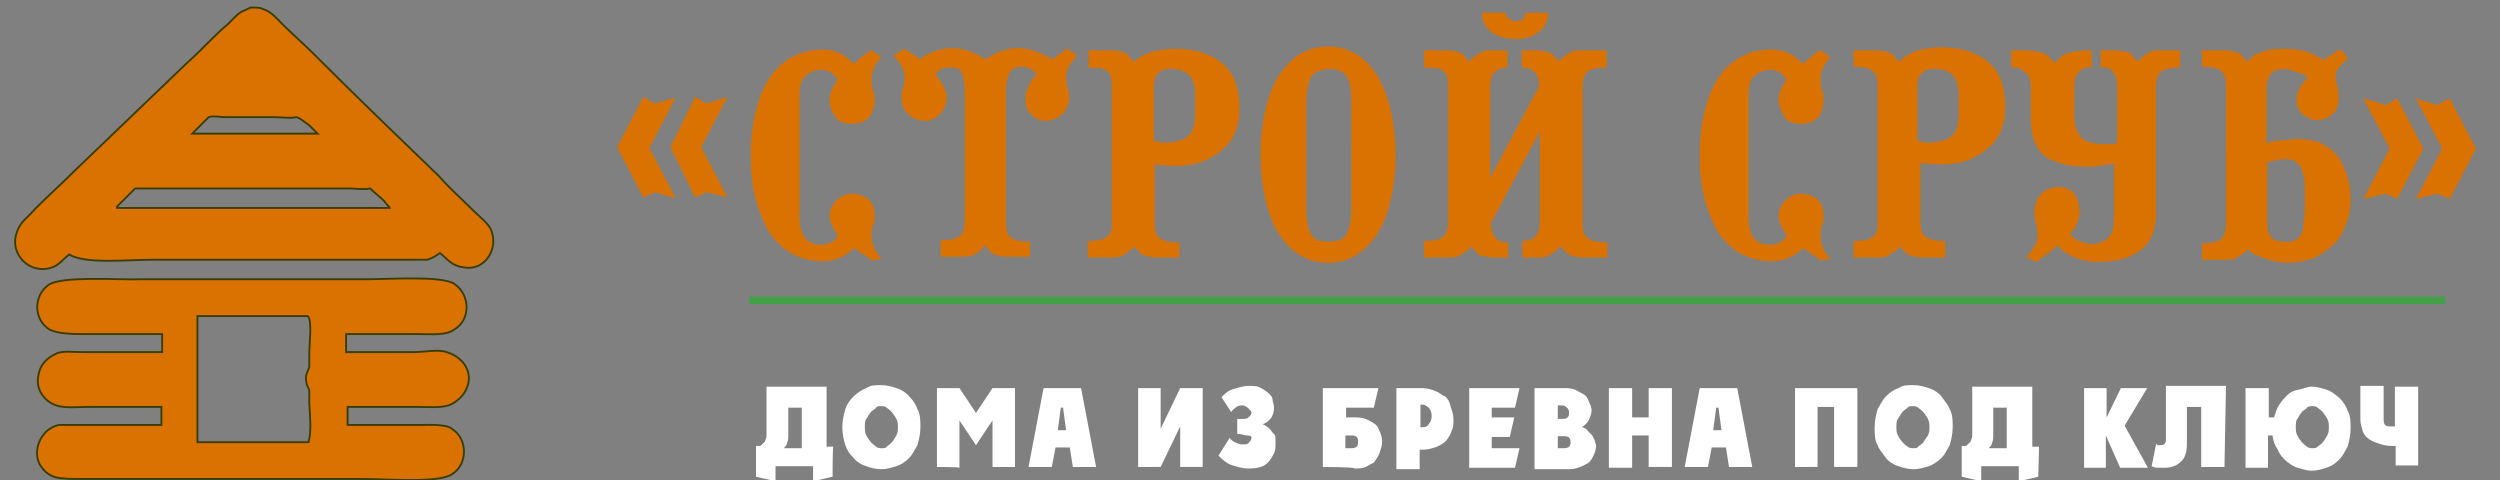 <?xml version="1.0" encoding="utf-8"?>
<!-- Generator: Adobe Illustrator 22.1.0, SVG Export Plug-In . SVG Version: 6.00 Build 0)  -->
<svg version="1.1" id="Слой_1" xmlns="http://www.w3.org/2000/svg" xmlns:xlink="http://www.w3.org/1999/xlink" x="0px" y="0px"
	 viewBox="0 0 333 64" style="enable-background:new 0 0 333 64;" xml:space="preserve">
<rect x="0" y="0" width="333" height="64" fill="#808080" stroke="none"/>
<style type="text/css">
	.st0{fill:#FFFFFF;}
	.st1{fill:#D97200;}
	.st2{fill:none;stroke:#43A047;stroke-miterlimit:10;}
	.st3{fill:none;stroke:#393D00;stroke-width:0.25;stroke-miterlimit:10;}
</style>
<g>
	<path class="st0" d="M110.9,63.5l-2.6,0.6v-2h-5v2l-2.6-0.6v-4.1h0.4c0.2,0,0.2,0,0.4-0.2c0.2-0.2,0.2-0.2,0.4-0.4
		c0-0.2,0.2-0.4,0.2-0.7c0-0.2,0-0.6,0-0.7v-5.9h8v8h0.9C110.9,59.5,110.9,63.5,110.9,63.5z M106.8,54.3H105v3.5
		c0,0.6,0,0.9-0.2,1.3c0,0.2-0.2,0.4-0.4,0.6h2.4V54.3z"/>
	<path class="st0" d="M117.4,51.3c0.7,0,1.5,0.2,2,0.4c0.7,0.2,1.3,0.6,1.7,1.1c0.6,0.6,0.9,1.1,1.1,1.7c0.4,0.7,0.4,1.5,0.4,2.4
		s-0.2,1.7-0.4,2.4c-0.4,0.7-0.7,1.3-1.1,1.7c-0.6,0.6-1.1,0.9-1.7,1.1c-0.7,0.2-1.3,0.4-2,0.4c-0.7,0-1.5-0.2-2-0.4
		c-0.7-0.2-1.3-0.6-1.7-1.1c-0.6-0.6-0.9-1.1-1.1-1.7c-0.2-0.6-0.4-1.5-0.4-2.4s0.2-1.7,0.4-2.4c0.2-0.7,0.7-1.3,1.1-1.7
		c0.4-0.4,1.1-0.9,1.7-1.1C115.9,51.3,116.6,51.3,117.4,51.3z M115.2,56.9c0,0.4,0,0.7,0.2,1.1c0.2,0.4,0.4,0.6,0.6,0.9
		c0.2,0.2,0.4,0.4,0.7,0.6c0.2,0.2,0.6,0.2,0.7,0.2c0.4,0,0.6,0,0.7-0.2c0.2-0.2,0.6-0.4,0.7-0.6c0.2-0.2,0.4-0.6,0.6-0.9
		c0.2-0.4,0.2-0.7,0.2-1.1c0-0.4,0-0.7-0.2-1.1c-0.2-0.4-0.4-0.6-0.6-0.9c-0.2-0.2-0.4-0.4-0.7-0.6c-0.2-0.2-0.6-0.2-0.7-0.2
		c-0.4,0-0.6,0-0.7,0.2s-0.6,0.4-0.7,0.6c-0.2,0.2-0.4,0.6-0.6,0.9C115.2,56,115.2,56.5,115.2,56.9z"/>
	<path class="st0" d="M124.8,62.2V51.7h3L130,55l2.2-3.3h3v10.5h-3V56l-2.2,3.3l-2.2-3.3v6.3C127.7,62.2,124.8,62.2,124.8,62.2z"/>
	<path class="st0" d="M140.1,62.2H137l2-10.5h5l2,10.5h-3.1l-0.4-2.6h-1.9L140.1,62.2z M141.3,54.3l-0.4,3h1.1l-0.4-3H141.3z"/>
	<path class="st0" d="M151.6,62.2V51.7h3v5.4l2.6-5.4h3v10.5h-3v-5.4l-2.6,5.4H151.6z"/>
	<path class="st0" d="M164.8,57.8v-2h0.6c0.4,0,0.7,0,0.9-0.2s0.4-0.4,0.4-0.6s-0.2-0.4-0.4-0.6c-0.2-0.2-0.6-0.4-0.7-0.4
		c-0.4,0-0.6,0-0.9,0.2c-0.2,0.2-0.6,0.4-0.7,0.7l-1.3-2c0.6-0.6,0.9-0.9,1.7-1.1c0.6-0.2,1.3-0.4,1.9-0.4s1.1,0,1.5,0.2
		c0.4,0.2,0.7,0.4,1.1,0.7c0.4,0.4,0.6,0.6,0.6,0.9s0.2,0.7,0.2,1.1c0,1.1-0.6,1.9-1.5,2.2c0.4,0.2,0.7,0.4,0.9,0.6s0.4,0.6,0.6,0.7
		c0.2,0.2,0.2,0.6,0.2,0.7c0,0.2,0,0.4,0,0.6c0,0.4,0,0.9-0.2,1.3c-0.2,0.4-0.4,0.7-0.7,1.1c-0.4,0.4-0.7,0.6-1.1,0.7
		c-0.6,0.2-1.1,0.2-1.7,0.2c-0.7,0-1.3-0.2-2-0.4c-0.7-0.2-1.3-0.7-1.9-1.3l1.5-2.4c0.2,0.4,0.6,0.6,0.9,0.7
		c0.4,0.2,0.7,0.2,0.9,0.2c0.2,0,0.6,0,0.7-0.2c0.2-0.2,0.4-0.4,0.4-0.7S166.2,58,166,58c-0.2,0-0.6-0.2-1.1-0.2
		C164.9,57.8,164.8,57.8,164.8,57.8z"/>
	<path class="st0" d="M176.2,62.2V51.7h7.4l-0.6,2.6h-3.7v1.3h1.1c0.6,0,0.9,0,1.5,0.2c0.4,0.2,0.9,0.4,1.1,0.6
		c0.4,0.2,0.6,0.6,0.7,0.9c0.2,0.4,0.4,0.9,0.4,1.5c0,0.7-0.2,1.1-0.4,1.7c-0.2,0.4-0.4,0.7-0.7,1.1c-0.4,0.2-0.7,0.4-1.1,0.6
		c-0.4,0.2-0.9,0.2-1.5,0.2C180.5,62.2,176.2,62.2,176.2,62.2z M179.2,58v1.7h0.6c0.4,0,0.7,0,0.9-0.2c0.2-0.2,0.2-0.4,0.2-0.7
		c0-0.2,0-0.4-0.2-0.6c-0.2-0.2-0.4-0.2-0.9-0.2C179.7,58,179.2,58,179.2,58z"/>
	<path class="st0" d="M186,62.2V51.7h3.5c0.6,0,1.3,0.2,1.7,0.4c0.6,0.2,0.9,0.6,1.3,0.7c0.4,0.4,0.6,0.7,0.7,1.3
		c0.2,0.6,0.4,1.1,0.4,1.7s0,1.1-0.2,1.5c-0.2,0.6-0.4,0.9-0.7,1.3s-0.7,0.6-1.3,0.9c-0.6,0.2-1.1,0.4-1.9,0.4h-0.4v2.6H186V62.2z
		 M189.2,54.3v2.6h0.4c0.4,0,0.6-0.2,0.7-0.4c0.2-0.2,0.4-0.6,0.4-1.1s-0.2-0.9-0.4-1.1s-0.6-0.4-0.7-0.4h-0.4V54.3z"/>
	<path class="st0" d="M195.7,62.2V51.7h6.7l-0.6,2.6h-3.1v1.3h3l-0.6,2.6h-2.4v1.5h3.7l-0.6,2.6H195.7z"/>
	<path class="st0" d="M204.4,62.2V51.7h3.9c0.6,0,0.9,0,1.5,0.2c0.4,0.2,0.7,0.4,1.1,0.6c0.4,0.2,0.6,0.6,0.7,0.9s0.4,0.7,0.4,1.3
		c0,0.4-0.2,0.9-0.4,1.3s-0.6,0.7-0.9,0.9c0.2,0,0.6,0.2,0.7,0.4c0.2,0.2,0.4,0.4,0.6,0.6c0.2,0.2,0.2,0.4,0.4,0.7
		c0,0.2,0.2,0.6,0.2,0.7c0,0.6-0.2,1.1-0.4,1.5s-0.4,0.7-0.7,0.9c-0.4,0.2-0.7,0.4-1.3,0.6c-0.6,0.2-0.9,0.2-1.7,0.2h-4.1V62.2z
		 M207.5,54.1v1.7h0.4c0.4,0,0.7,0,0.9-0.2c0.2-0.2,0.2-0.4,0.2-0.7s-0.2-0.6-0.4-0.7c-0.2-0.2-0.4-0.2-0.7-0.2h-0.4V54.1z
		 M207.5,58v1.7h0.6c0.4,0,0.7,0,0.9-0.2s0.2-0.4,0.2-0.6s0-0.4-0.2-0.6c-0.2-0.2-0.4-0.2-0.9-0.2h-0.6V58z"/>
	<path class="st0" d="M214.3,62.2V51.7h3.1v3.9h2.2v-3.9h3.1v10.5h-3.1V58h-2.2v4.3H214.3z"/>
	<path class="st0" d="M227.5,62.2h-3.1l2-10.5h5l2,10.5h-3.1l-0.4-2.6H228L227.5,62.2z M228.6,54.3l-0.4,3h1.1l-0.4-3H228.6z"/>
	<path class="st0" d="M239.1,62.2V51.7h8.3v10.5h-3.1v-8h-2.2v8H239.1z"/>
	<path class="st0" d="M254.9,51.3c0.7,0,1.5,0.2,2,0.4c0.7,0.2,1.3,0.6,1.7,1.1c0.4,0.6,0.9,1.1,1.1,1.7c0.4,0.7,0.4,1.5,0.4,2.4
		s-0.2,1.7-0.4,2.4c-0.4,0.7-0.7,1.3-1.1,1.7s-1.1,0.9-1.7,1.1c-0.7,0.2-1.3,0.4-2,0.4c-0.7,0-1.5-0.2-2-0.4
		c-0.7-0.2-1.3-0.6-1.7-1.1c-0.4-0.6-0.9-1.1-1.1-1.7c-0.4-0.7-0.4-1.5-0.4-2.4s0.2-1.7,0.4-2.4c0.4-0.7,0.7-1.3,1.1-1.7
		c0.6-0.6,1.1-0.9,1.7-1.1C253.4,51.3,254.1,51.3,254.9,51.3z M252.6,56.9c0,0.4,0,0.7,0.2,1.1c0.2,0.4,0.4,0.6,0.6,0.9
		c0.2,0.2,0.4,0.4,0.7,0.6c0.2,0.2,0.6,0.2,0.7,0.2c0.4,0,0.6,0,0.7-0.2c0.2-0.2,0.6-0.4,0.7-0.6s0.4-0.6,0.6-0.9
		c0.2-0.4,0.2-0.7,0.2-1.1c0-0.4,0-0.7-0.2-1.1c-0.2-0.4-0.4-0.6-0.6-0.9c-0.2-0.2-0.4-0.4-0.7-0.6c-0.2-0.2-0.6-0.2-0.7-0.2
		c-0.4,0-0.6,0-0.7,0.2c-0.2,0.2-0.6,0.4-0.7,0.6c-0.2,0.2-0.4,0.6-0.6,0.9C252.6,56,252.6,56.5,252.6,56.9z"/>
	<path class="st0" d="M271.5,63.5l-2.6,0.6v-2h-5v2l-2.6-0.6v-4.1h0.4c0.2,0,0.2,0,0.4-0.2c0.2-0.2,0.2-0.2,0.4-0.4
		c0-0.2,0.2-0.4,0.2-0.7c0-0.2,0-0.6,0-0.7v-5.9h8v8h0.9L271.5,63.5L271.5,63.5z M267.4,54.3h-1.9v3.5c0,0.6,0,0.9-0.2,1.3
		c0,0.2-0.2,0.4-0.4,0.6h2.4V54.3z"/>
	<path class="st0" d="M277.6,62.2V51.7h3v3.9l0,0l1.9-3.9h3.5l-3,5l3.1,5.6h-3.7l-1.9-4.3l0,0v4.3H277.6z"/>
	<path class="st0" d="M296.3,62.2h-3.1v-8h-1.9v4.8c0,1.1-0.2,1.9-0.7,2.4c-0.6,0.6-1.3,0.9-2.2,0.9c-0.4,0-0.7,0-1.1,0
		c-0.4,0-0.6-0.2-0.7-0.2l0.6-3l0.2,0.2c0.2,0,0.2,0,0.4,0c0.4,0,0.7-0.2,0.7-0.7v-7.2h8L296.3,62.2L296.3,62.2z"/>
	<path class="st0" d="M299.1,62.2V51.7h3.1v3.9h0.7c0.2-0.6,0.4-1.3,0.7-1.7c0.4-0.6,0.7-0.9,1.1-1.3c0.4-0.4,0.9-0.6,1.5-0.7
		s1.1-0.4,1.7-0.4c0.7,0,1.3,0.2,2,0.4c0.6,0.2,1.1,0.6,1.7,1.1c0.6,0.6,0.9,1.1,1.1,1.7c0.4,0.7,0.4,1.5,0.4,2.4s-0.2,1.7-0.4,2.4
		c-0.4,0.7-0.7,1.3-1.1,1.7c-0.6,0.6-1.1,0.9-1.7,1.1c-0.6,0.2-1.3,0.4-2,0.4c-0.6,0-1.1-0.2-1.9-0.4c-0.6-0.2-1.1-0.6-1.5-0.9
		c-0.4-0.4-0.9-0.9-1.1-1.5c-0.4-0.6-0.6-1.1-0.7-1.9h-0.6v4.3H299.1z M305.8,56.9c0,0.4,0,0.7,0.2,1.1c0.2,0.4,0.4,0.6,0.6,0.9
		c0.2,0.2,0.4,0.4,0.7,0.6c0.2,0.2,0.6,0.2,0.7,0.2s0.6,0,0.7-0.2c0.2-0.2,0.6-0.4,0.7-0.6c0.2-0.2,0.4-0.6,0.6-0.9
		c0.2-0.4,0.2-0.7,0.2-1.1c0-0.4,0-0.7-0.2-1.1s-0.4-0.6-0.6-0.9c-0.2-0.2-0.4-0.4-0.7-0.6c-0.2-0.2-0.6-0.2-0.7-0.2s-0.6,0-0.7,0.2
		s-0.6,0.4-0.7,0.6c-0.2,0.2-0.4,0.6-0.6,0.9C305.8,56,305.8,56.5,305.8,56.9z"/>
	<path class="st0" d="M319.1,51.5h3v10.5h-3v-2.6h-0.6c-0.7,0-1.3-0.2-1.9-0.4c-0.6-0.2-0.9-0.4-1.3-0.7c-0.4-0.4-0.6-0.7-0.7-1.3
		c-0.2-0.6-0.2-0.9-0.2-1.5v-4.1h3.1v4.1c0,0.6,0,0.9,0.2,1.1s0.4,0.2,0.9,0.2h0.4V51.5z"/>
</g>
<g>
	<path class="st1" d="M87.2,25.6l-1.5,0.7l-3.5-6.7l3.5-6.7l1.5,0.9L90,13l-3.5,6.7l3.5,6.7L87.2,25.6z M94.1,25.6l-1.5,0.7
		l-3.3-6.7l3.3-6.7l1.5,0.9l2.8-0.9l-3.5,6.7l3.5,6.7L94.1,25.6z"/>
	<path class="st1" d="M116.1,34.7c-0.4-0.4-0.9-0.7-1.3-0.9c-0.4-0.4-0.7-0.6-1.1-0.7c-1.1,1.1-2.6,1.7-4.1,1.7
		c-1.7,0-3-0.4-4.3-1.1c-1.1-0.7-2.2-1.7-3-3c-0.7-1.3-1.3-2.8-1.7-4.4c-0.4-1.7-0.6-3.5-0.6-5.6s0.2-3.9,0.6-5.6s0.9-3.1,1.7-4.4
		s1.7-2.2,3-3c1.3-0.7,2.8-1.1,4.3-1.1c1.5,0,3,0.6,4.1,1.9c0.4-0.2,0.7-0.6,1.1-0.9c0.4-0.4,0.7-0.6,1.3-0.9l1.3,0.9
		c-0.4,0.4-0.7,0.9-0.9,1.3c-0.2,0.4-0.4,0.9-0.4,1.5c0,0.7,0,1.3,0.2,1.7c0.2,0.4,0.2,0.7,0.2,1.1c0,0.9-0.2,1.7-0.7,2.4
		c-0.6,0.6-1.3,0.9-2.4,0.9c-1.1,0-1.9-0.4-2.2-1.1c-0.6-0.7-0.7-1.5-0.7-2.2c0-0.7,0.4-1.7,1.1-2.6c-0.6-0.9-1.3-1.3-2.2-1.3
		c-0.9,0-1.7,0.4-2.2,0.9c-0.6,0.6-0.7,1.5-0.7,2.8v15.9c0,1.1,0.2,2,0.7,2.8c0.6,0.6,1.1,0.9,2.2,0.9c0.9,0,1.9-0.4,2.2-1.3
		c-0.7-0.9-1.1-1.9-1.1-2.6s0.4-1.5,0.9-2s1.3-0.9,2-0.9c1.1,0,2,0.4,2.4,0.9c0.6,0.6,0.7,1.3,0.7,2.2c0,0.4,0,0.7-0.2,1.1
		c-0.2,0.4-0.2,0.9-0.2,1.7c0,0.6,0.2,0.9,0.4,1.5c0.2,0.4,0.6,0.9,0.9,1.3L116.1,34.7z"/>
	<path class="st1" d="M124.6,9.9c0.9,1.1,1.5,2.2,1.5,3.1s-0.4,1.7-0.9,2.2c-0.6,0.6-1.3,0.9-2,0.9c-0.9,0-1.7-0.4-2.2-0.9
		c-0.7-0.6-0.9-1.3-0.9-2.2c0-0.2,0-0.4,0-0.6c0-0.2,0.2-0.6,0.2-0.7c0-0.4,0.2-0.6,0.2-0.9c0-0.2,0-0.6,0-0.6
		c0-0.9-0.6-1.9-1.5-2.8l1.5-0.9c0.4,0.2,0.7,0.6,1.1,0.7c0.4,0.2,0.7,0.6,0.9,0.7c1.5-1.1,3-1.5,4.4-1.5s3,0.6,4.4,1.5
		c1.5-1.1,3-1.5,4.3-1.5c1.5,0,3,0.6,4.6,1.5c0.4-0.2,0.6-0.6,0.9-0.7c0.4-0.2,0.7-0.6,1.1-0.7l1.3,0.9c-0.9,0.9-1.5,1.9-1.5,2.8
		c0,0.4,0,0.9,0.2,1.5s0.2,1.1,0.2,1.3c0,0.9-0.4,1.7-0.9,2.2c-0.7,0.6-1.5,0.9-2.2,0.9c-0.9,0-1.5-0.4-2-0.9
		c-0.6-0.6-0.7-1.3-0.7-2.2c0-0.6,0.2-0.9,0.4-1.5c0.2-0.6,0.7-1.1,1.1-1.7c-0.6-0.6-1.3-0.9-2-0.9c-0.9,0-1.5,0.4-1.7,0.9
		c-0.2,0.6-0.4,1.3-0.4,2.2v17.6c0,1.1,0.2,1.7,0.6,2c0.4,0.4,1.3,0.6,2.6,0.6v2h-1.3c-0.7,0-1.3,0-1.9,0s-0.9-0.2-1.3-0.2
		c-0.4-0.2-0.6-0.2-0.9-0.6c-0.2-0.2-0.4-0.6-0.7-0.7c-0.4,0.6-0.9,1.1-1.5,1.3c-0.4,0.2-1.3,0.2-2.8,0.2h-1.5v-2.2
		c1.3,0,2.2-0.2,2.6-0.6c0.4-0.4,0.6-1.1,0.6-2V12.1c0-1.1-0.2-1.9-0.4-2.4c-0.2-0.6-0.7-0.7-1.7-0.7C125.7,9,125.2,9.1,124.6,9.9z"
		/>
	<path class="st1" d="M148.1,29.7V11.5c0-1.1-0.2-1.7-0.6-2C147.2,9.1,146.2,9,145,9V6.7h1.3c0.7,0,1.3,0,1.9,0s0.9,0.2,1.3,0.2
		c0.4,0.2,0.6,0.2,0.9,0.6c0.2,0.2,0.4,0.6,0.7,0.7c1.1-1.1,3-1.7,5.6-1.7c1.3,0,2.6,0.2,3.7,0.6c1.1,0.4,2,0.9,2.8,1.7
		c1.3,1.3,1.9,3.1,1.9,5.7s-0.9,4.4-2.6,5.7c-1.7,1.3-3.5,1.9-5.7,1.9c-0.7,0-1.7,0-3-0.2v7.8c0,1.1,0.2,1.7,0.7,2
		c0.4,0.4,1.3,0.6,2.6,0.6v2h-1.3c-0.7,0-1.5,0-1.9,0c-0.6,0-0.9-0.2-1.3-0.2c-0.4-0.2-0.6-0.2-0.9-0.6c-0.2-0.2-0.6-0.6-0.7-0.7
		c-0.2,0.4-0.4,0.6-0.7,0.7c-0.2,0.2-0.6,0.4-0.9,0.6c-0.4,0.2-0.7,0.2-1.3,0.2c-0.6,0-1.1,0-1.9,0h-1.3v-2.2c1.3,0,2.2-0.2,2.6-0.6
		C147.9,31.3,148.1,30.6,148.1,29.7z M153.7,11.4v7.4c0.4,0,0.6,0,0.9,0.2c0.2,0,0.6,0,0.7,0c1.3,0,2.4-0.4,3-0.9
		c0.6-0.6,0.9-1.5,0.9-2.8v-2.6c0-1.1-0.2-2-0.7-2.6c-0.6-0.6-1.3-0.9-2.2-0.9C154.6,9,153.7,9.9,153.7,11.4z"/>
	<path class="st1" d="M167.9,20.6c0-2,0.2-3.9,0.6-5.7s0.9-3.3,1.7-4.6s1.7-2.2,2.8-3c1.1-0.7,2.4-1.1,3.9-1.1
		c1.5,0,2.8,0.4,3.9,1.1c1.1,0.7,2,1.7,2.8,3c0.7,1.3,1.3,2.8,1.7,4.6c0.4,1.9,0.6,3.7,0.6,5.7s-0.2,3.9-0.6,5.7
		c-0.4,1.9-0.9,3.3-1.7,4.6c-0.7,1.3-1.7,2.2-2.8,3c-1.1,0.7-2.4,1.1-3.9,1.1s-2.8-0.4-3.9-1.1c-1.1-0.7-2-1.7-2.8-3
		s-1.3-2.8-1.7-4.6C168.1,24.5,167.9,22.6,167.9,20.6z M174,27.6c0,1.7,0.2,3,0.7,3.7c0.4,0.7,1.3,0.9,2.4,0.9
		c1.1,0,1.9-0.4,2.2-0.9c0.4-0.7,0.7-1.9,0.7-3.7V13.6c0-1.7-0.2-3-0.7-3.5c-0.4-0.7-1.3-0.9-2.2-0.9c-1.1,0-1.9,0.4-2.4,0.9
		c-0.4,0.7-0.7,1.9-0.7,3.5V27.6z"/>
	<path class="st1" d="M189.7,34.3v-2.2c1.3,0,2.2-0.2,2.6-0.6c0.4-0.4,0.6-1.1,0.6-2V11.5c0-1.1-0.2-1.7-0.6-2
		C192,9.1,191,9,189.7,9V6.7h1.3c0.7,0,1.3,0,1.9,0s0.9,0.2,1.3,0.2c0.4,0.2,0.6,0.2,0.9,0.6c0.2,0.2,0.4,0.6,0.7,0.7
		c0.2-0.4,0.4-0.6,0.7-0.7c0.2-0.2,0.6-0.4,0.9-0.6c0.4-0.2,0.7-0.2,1.3-0.2c0.6,0,1.1,0,1.9,0h0.2V9c-0.7,0-1.3,0.2-1.7,0.6
		c-0.4,0.4-0.6,1.1-0.6,1.9v12.2l6.5-12.2c0-0.9-0.2-1.5-0.6-1.9c-0.4-0.4-0.9-0.6-1.7-0.6V6.7h0.2c0.7,0,1.3,0,1.9,0
		s0.9,0.2,1.3,0.2c0.4,0.2,0.6,0.2,0.9,0.6c0.2,0.2,0.6,0.6,0.7,0.7c0.2-0.4,0.4-0.6,0.7-0.7c0.2-0.2,0.6-0.4,0.9-0.6
		c0.4-0.2,0.7-0.2,1.3-0.2c0.6,0,1.1,0,1.9,0h1.5V9c-1.3,0-2.2,0.2-2.6,0.6c-0.4,0.4-0.6,0.9-0.6,2v18.1c0,1.1,0.2,1.7,0.7,2
		c0.4,0.4,1.3,0.6,2.6,0.6v2h-1.5c-0.7,0-1.3,0-1.9,0c-0.6,0-0.9-0.2-1.3-0.2c-0.4-0.2-0.6-0.2-0.9-0.6c-0.2-0.2-0.4-0.6-0.7-0.7
		c-0.2,0.4-0.4,0.6-0.7,0.7c-0.2,0.2-0.6,0.4-0.9,0.6c-0.4,0.2-0.7,0.2-1.3,0.2c-0.6,0-1.1,0-1.9,0h-0.2v-2.2c0.7,0,1.3-0.2,1.7-0.6
		c0.4-0.4,0.6-1.1,0.6-2v-12l-6.5,12.2c0,0.9,0.2,1.5,0.6,2c0.4,0.4,0.9,0.6,1.7,0.6v2h-0.2c-0.7,0-1.5,0-1.9,0
		c-0.6,0-0.9-0.2-1.3-0.2c-0.4,0-0.6-0.2-0.9-0.6c-0.2-0.2-0.6-0.6-0.7-0.7c-0.2,0.4-0.4,0.6-0.7,0.7c-0.2,0.2-0.6,0.4-0.9,0.6
		c-0.4,0.2-0.9,0.2-1.5,0.2s-1.1,0-1.9,0H189.7z M203.2,1.7h3c0,1.1-0.4,1.9-1.3,2.6c-0.9,0.7-1.9,0.9-3.1,0.9s-2.4-0.4-3.1-0.9
		c-0.9-0.7-1.3-1.5-1.3-2.6h3.1c0.2,0.7,0.6,1.1,1.5,1.1C202.7,2.9,203.1,2.5,203.2,1.7z"/>
	<path class="st1" d="M242.5,34.7c-0.4-0.4-0.9-0.7-1.3-0.9c-0.4-0.4-0.7-0.6-1.1-0.7c-1.1,1.1-2.6,1.7-4.1,1.7
		c-1.7,0-3-0.4-4.3-1.1c-1.1-0.7-2.2-1.7-3-3c-0.7-1.3-1.3-2.8-1.7-4.4c-0.4-1.7-0.6-3.5-0.6-5.6s0.2-3.9,0.6-5.6
		c0.4-1.7,0.9-3.1,1.7-4.4c0.7-1.3,1.7-2.2,3-3c1.1-0.7,2.6-1.1,4.3-1.1c1.5,0,3,0.6,4.1,1.9c0.4-0.2,0.7-0.6,1.1-0.9
		c0.4-0.4,0.7-0.6,1.3-0.9l1.3,0.9c-0.4,0.4-0.7,0.9-0.9,1.3s-0.4,0.9-0.4,1.5c0,0.7,0,1.3,0.2,1.7s0.2,0.7,0.2,1.1
		c0,0.9-0.2,1.7-0.7,2.4c-0.6,0.6-1.3,0.9-2.4,0.9c-1.1,0-1.9-0.4-2.2-1.1c-0.4-0.7-0.7-1.5-0.7-2.2c0-0.7,0.4-1.7,1.1-2.6
		c-0.6-0.9-1.3-1.3-2.2-1.3c-0.9,0-1.7,0.4-2.2,0.9c-0.6,0.6-0.7,1.5-0.7,2.8v15.9c0,1.1,0.2,2,0.7,2.8c0.6,0.6,1.1,0.9,2.2,0.9
		c0.9,0,1.9-0.4,2.2-1.3c-0.7-0.9-1.1-1.9-1.1-2.6s0.4-1.5,0.9-2s1.3-0.9,2-0.9c1.1,0,2,0.4,2.4,0.9c0.6,0.6,0.7,1.3,0.7,2.2
		c0,0.4,0,0.7-0.2,1.1c-0.2,0.4-0.2,0.9-0.2,1.7c0,0.6,0.2,0.9,0.4,1.5c0.2,0.4,0.6,0.9,0.9,1.3L242.5,34.7z"/>
	<path class="st1" d="M250.1,29.7V11.5c0-1.1-0.2-1.7-0.6-2c-0.4-0.4-1.3-0.6-2.6-0.6V6.7h1.3c0.7,0,1.3,0,1.9,0
		c0.6,0,0.9,0.2,1.3,0.2c0.4,0.2,0.6,0.2,0.9,0.6c0.2,0.2,0.4,0.6,0.7,0.7c1.3-1.3,3.1-1.9,5.7-1.9c1.3,0,2.6,0.2,3.7,0.6
		s2,0.9,2.8,1.7c1.3,1.3,1.9,3.1,1.9,5.7c0,2.6-0.9,4.4-2.6,5.7c-1.7,1.3-3.5,1.9-5.7,1.9c-0.7,0-1.7,0-3-0.2v7.8
		c0,1.1,0.2,1.7,0.7,2c0.4,0.4,1.3,0.6,2.6,0.6v2.2h-1.3c-0.7,0-1.5,0-1.9,0c-0.6,0-0.9-0.2-1.3-0.2c-0.4-0.2-0.6-0.2-0.9-0.6
		c-0.2-0.2-0.6-0.6-0.7-0.7c-0.2,0.4-0.4,0.6-0.7,0.7c-0.2,0.2-0.6,0.4-0.9,0.6c-0.4,0.2-0.7,0.2-1.3,0.2c-0.6,0-1.1,0-1.9,0h-1.3
		v-2.2c1.3,0,2.2-0.2,2.6-0.6C249.9,31.3,250.1,30.6,250.1,29.7z M255.4,11.4v7.4c0.4,0,0.6,0,0.9,0.2c0.2,0,0.6,0,0.7,0
		c1.3,0,2.4-0.4,3-0.9s0.9-1.5,0.9-2.8v-2.6c0-1.1-0.2-2-0.7-2.6c-0.6-0.6-1.3-0.9-2.2-0.9C256.3,9,255.4,9.9,255.4,11.4z"/>
	<path class="st1" d="M290.4,6.7V9c-1.3,0-2.2,0.2-2.6,0.6c-0.4,0.4-0.6,0.9-0.6,2v16.8c0,2-0.6,3.7-1.9,4.8
		c-1.3,1.1-3.3,1.7-5.9,1.7c-2,0-3.9-0.7-5.4-2.2c-0.4,0.4-0.7,0.7-1.3,1.1s-0.9,0.7-1.5,1.1l-1.3-0.7c0.9-0.9,1.5-1.9,1.5-2.8
		c0-0.6,0-0.9-0.2-1.7c-0.2-0.6-0.2-1.1-0.2-1.5c0-0.9,0.4-1.9,0.9-2.4s1.5-0.9,2.2-0.9c0.9,0,1.9,0.4,2.2,0.9
		c0.4,0.6,0.7,1.5,0.7,2.6c0,0.4-0.2,0.9-0.4,1.5s-0.6,0.9-0.9,1.3c0.9,0.9,1.9,1.3,3,1.3c0.9,0,1.7-0.4,2.2-0.9
		c0.6-0.7,0.7-1.7,0.7-3.1v-6.7c-1.5,0.2-2.4,0.4-3.1,0.4c-1.1,0-2.2,0-3.1-0.2c-0.9-0.2-1.9-0.6-2.6-0.9c-0.7-0.4-1.3-1.1-1.7-2
		c-0.4-0.9-0.6-2-0.6-3.5v-3.9c0-1.1-0.2-1.7-0.7-2S269.1,9,268.6,9h-0.7V6.7h1.7c1.1,0,2,0.2,2.6,0.4c0.6,0.2,0.9,0.6,1.5,1.3
		c0.6-0.7,0.9-1.1,1.7-1.3c0.6-0.2,1.5-0.4,2.8-0.4h0.4V9H278c-0.4,0-0.7,0.2-1.1,0.6c-0.4,0.4-0.6,0.9-0.6,2v3.9
		c0,1.3,0.4,2.2,0.9,2.8c0.6,0.6,1.7,0.9,3,0.9c0.2,0,0.6,0,0.9,0c0.4,0,0.6,0,0.9-0.2v-7.6c0-0.7-0.2-1.5-0.6-1.9S280.8,9,280.2,9
		h-0.4V6.7h0.4c0.7,0,1.3,0,1.7,0c0.6,0,0.9,0.2,1.3,0.2c0.4,0,0.6,0.2,0.9,0.6s0.6,0.6,0.7,0.7c0.2-0.4,0.6-0.6,0.7-0.7
		c0.2-0.2,0.6-0.4,0.9-0.6c0.4-0.2,0.7-0.2,1.3-0.2s1.1,0,1.9,0H290.4z"/>
	<path class="st1" d="M311.7,6.6l1.1,1.1c-0.4,0.4-0.7,0.7-1.1,1.1s-0.6,0.9-0.6,1.3c0,0.2,0,0.7,0.2,1.3c0.2,0.6,0.2,1.1,0.2,1.7
		c0,0.7-0.2,1.5-0.7,2c-0.6,0.6-1.3,0.9-2.2,0.9c-0.7,0-1.5-0.4-2-0.9c-0.6-0.6-0.7-1.3-0.7-2c0-0.4,0.2-0.9,0.4-1.3
		c0.2-0.6,0.7-0.9,1.1-1.5c-0.4-0.4-0.9-0.6-1.5-0.7c-0.6-0.2-1.1-0.4-1.5-0.4c-0.9,0-1.7,0.2-1.9,0.6c-0.2,0.4-0.6,0.9-0.6,1.9v7.4
		c0.6-0.2,1.1-0.4,1.9-0.4s1.5-0.2,2.4-0.2c0.9,0,1.7,0.2,2.6,0.4c0.7,0.4,1.5,0.7,2.2,1.5c0.6,0.6,1.1,1.5,1.5,2.6
		c0.4,1.1,0.6,2.2,0.6,3.7c0,1.1-0.2,2.2-0.6,3.1c-0.4,0.9-0.7,1.9-1.5,2.6c-0.7,0.7-1.5,1.3-2.6,1.9c-1.1,0.4-2.4,0.7-3.7,0.7
		c-0.9,0-2-0.2-3.1-0.6c-1.1-0.4-1.9-0.7-2.2-1.3c-0.2,0.4-0.4,0.6-0.7,0.7c-0.2,0.2-0.6,0.4-0.9,0.6c-0.4,0.2-0.7,0.2-1.3,0.2
		s-1.1,0-1.9,0h-1.3v-2.2c1.3,0,2.2-0.2,2.6-0.6c0.4-0.4,0.6-1.1,0.6-2V11.5c0-1.1-0.2-1.7-0.6-2c-0.4-0.4-1.3-0.6-2.6-0.6V6.7h1.3
		c0.7,0,1.3,0,1.9,0s0.9,0.2,1.3,0.2c0.4,0.2,0.6,0.2,0.9,0.6c0.2,0.2,0.4,0.6,0.7,0.7c0.4-0.6,1.1-1.1,2-1.3c0.9-0.4,2-0.4,3.1-0.4
		s2,0.2,2.8,0.4c0.7,0.2,1.5,0.7,2.2,1.1c0.4-0.2,0.7-0.6,1.1-0.7C310.9,7.1,311.3,6.7,311.7,6.6z M302,21.7v8.1
		c0,1.7,0.7,2.4,2.4,2.4c0.6,0,0.9,0,1.3-0.2c0.4-0.2,0.6-0.4,0.7-0.6c0.2-0.4,0.4-0.7,0.4-1.3c0-0.6,0.2-1.3,0.2-2.2v-2.4
		c0-0.9,0-1.7-0.2-2.2c-0.2-0.6-0.2-1.1-0.6-1.3c-0.2-0.4-0.6-0.6-0.7-0.6c-0.4-0.2-0.7-0.2-1.1-0.2s-0.7,0-1.3,0.2
		C302.6,21.4,302.2,21.5,302,21.7z"/>
	<path class="st1" d="M317.8,14l1.5-0.9l3.5,6.7l-3.5,6.7l-1.5-0.7l-3,0.7l3.5-6.7l-3.5-6.7L317.8,14z M324.6,14l1.7-0.9l3.5,6.7
		l-3.5,6.7l-1.7-0.7l-2.8,0.7l3.5-6.7l-3.5-6.7L324.6,14z"/>
</g>
<line class="st2" x1="99.8" y1="40" x2="325.7" y2="40"/>
<g>
	<g>
		<path class="st1" d="M65.4,30.6c-0.4-0.9-1.5-1.7-2.2-2.4c-1.7-1.7-3.3-3.1-4.8-4.8C52.8,18,47.3,12.7,41.7,7.1
			c-1.3-1.3-2.8-2.6-4.1-3.9c-0.7-0.7-1.5-1.7-2.6-2C34.7,1,34.1,1,33.4,1c-0.4,0.2-0.9,0.4-1.3,0.6c-0.9,0.6-1.5,1.5-2.2,2
			c-1.7,1.5-3.1,3.1-4.8,4.6c-5,4.8-9.8,9.4-14.8,14.2c-1.9,1.9-3.7,3.5-5.6,5.4c-0.7,0.9-2,1.7-2.4,3c-1.1,2.6,1.1,5.4,3.9,5
			c1.5-0.2,2-1.1,3-1.9c2.2,1.3,7.6,0.7,11.1,0.7h26.6c3.3,0,6.7,0,10,0c0.7-0.2,1.3-0.6,1.7-0.9c0.9,0.7,1.5,1.7,3.1,1.9
			C64.5,36.2,66.5,33.2,65.4,30.6z M25.6,17.8c0.7-0.7,1.5-1.5,2.2-2.2c0.6-0.2,1.5,0,2.2,0h6.5c0.9,0,2.2,0.2,3,0
			c0.6,0.2,1.1,0.7,1.7,1.1c0.4,0.4,0.7,0.7,1.1,1.1H25.6L25.6,17.8z M15.6,27.5c0.7-0.7,1.7-1.7,2.4-2.4h28.5c0.7,0,2.2,0.2,2.8,0
			c0.6,0.6,1.3,1.1,1.9,1.7c0.2,0.4,0.6,0.6,0.7,0.9H15.6V27.5z M59.5,46.9c-1.1-0.4-3,0-4.3,0h-9.1v-2.4h9.6c1.9,0,3.7,0.2,4.8-0.6
			c2.2-1.3,2.2-4.6,0-6.1c-1.7-1.1-8.7-0.6-11.7-0.6c-10,0-20.4,0-30,0C15.8,37.3,8,36.7,6.4,38c-2,1.5-1.9,4.6,0.2,5.9
			c1.3,0.6,3.1,0.6,5,0.6h10v2.4c-1.1,0-2,0-3.1,0H11c-1.1,0-2.8-0.2-3.5,0.2c-1.3,0.6-2.2,1.5-2.4,3c-0.4,2,1.1,3.5,2.4,3.9
			c1.1,0.4,3,0.2,4.4,0.2h9.6c0,0.7,0,1.7,0,2.4c-0.9,0-1.9,0-3,0c-3.5,0-7.2,0-10.7,0c-0.7,0.2-1.5,0.6-2,1.3
			c-0.9,1.1-1.3,3.1-0.2,4.4c0.4,0.6,1.1,1.1,1.9,1.3c0.9,0.2,2.2,0.2,3.3,0.2h7.4c10,0,20.4,0,30.3,0c3.1,0,10.2,0.6,11.8-0.7
			c2-1.3,2-4.6,0-5.9c-0.7-0.7-2.6-0.6-4.4-0.6h-9.6v-2.4h9.3c1.7,0,3.5,0.2,4.6-0.4c1.1-0.6,1.9-1.5,2.2-2.8
			C62.8,48.7,60.9,47.3,59.5,46.9z M41.1,58.9H26.3V42.1H41c0.6,0.6,0.2,3.7,0.2,4.8v2c-0.2,0.6-0.6,1.1-0.4,1.9
			c0,0.6,0.4,0.9,0.4,1.3v1.7C41.3,55.4,41.5,57.4,41.1,58.9z"/>
	</g>
	<g>
		<path class="st3" d="M65.4,30.6c-0.4-0.9-1.5-1.7-2.2-2.4c-1.7-1.7-3.3-3.1-4.8-4.8C52.8,18,47.3,12.7,41.7,7.1
			c-1.3-1.3-2.8-2.6-4.1-3.9c-0.7-0.7-1.5-1.7-2.6-2C34.7,1,34.1,1,33.4,1c-0.4,0.2-0.9,0.4-1.3,0.6c-0.9,0.6-1.5,1.5-2.2,2
			c-1.7,1.5-3.1,3.1-4.8,4.6c-5,4.8-9.8,9.4-14.8,14.2c-1.9,1.9-3.7,3.5-5.6,5.4c-0.7,0.9-2,1.7-2.4,3c-1.1,2.6,1.1,5.4,3.9,5
			c1.5-0.2,2-1.1,3-1.9c2.2,1.3,7.6,0.7,11.1,0.7h26.6c3.3,0,6.7,0,10,0c0.7-0.2,1.3-0.6,1.7-0.9c0.9,0.7,1.5,1.7,3.1,1.9
			C64.5,36.2,66.5,33.2,65.4,30.6z M25.6,17.8c0.7-0.7,1.5-1.5,2.2-2.2c0.6-0.2,1.5,0,2.2,0h6.5c0.9,0,2.2,0.2,3,0
			c0.6,0.2,1.1,0.7,1.7,1.1c0.4,0.4,0.7,0.7,1.1,1.1H25.6L25.6,17.8z M15.6,27.5c0.7-0.7,1.7-1.7,2.4-2.4h28.5c0.7,0,2.2,0.2,2.8,0
			c0.6,0.6,1.3,1.1,1.9,1.7c0.2,0.4,0.6,0.6,0.7,0.9H15.6V27.5z M59.5,46.9c-1.1-0.4-3,0-4.3,0h-9.1v-2.4h9.6c1.9,0,3.7,0.2,4.8-0.6
			c2.2-1.3,2.2-4.6,0-6.1c-1.7-1.1-8.7-0.6-11.7-0.6c-10,0-20.4,0-30,0C15.8,37.3,8,36.7,6.4,38c-2,1.5-1.9,4.6,0.2,5.9
			c1.3,0.6,3.1,0.6,5,0.6h10v2.4c-1.1,0-2,0-3.1,0H11c-1.1,0-2.8-0.2-3.5,0.2c-1.3,0.6-2.2,1.5-2.4,3c-0.4,2,1.1,3.5,2.4,3.9
			c1.1,0.4,3,0.2,4.4,0.2h9.6c0,0.7,0,1.7,0,2.4c-0.9,0-1.9,0-3,0c-3.5,0-7.2,0-10.7,0c-0.7,0.2-1.5,0.6-2,1.3
			c-0.9,1.1-1.3,3.1-0.2,4.4c0.4,0.6,1.1,1.1,1.9,1.3c0.9,0.2,2.2,0.2,3.3,0.2h7.4c10,0,20.4,0,30.3,0c3.1,0,10.2,0.6,11.8-0.7
			c2-1.3,2-4.6,0-5.9c-0.7-0.7-2.6-0.6-4.4-0.6h-9.6v-2.4h9.3c1.7,0,3.5,0.2,4.6-0.4c1.1-0.6,1.9-1.5,2.2-2.8
			C62.8,48.7,60.9,47.3,59.5,46.9z M41.1,58.9H26.3V42.1H41c0.6,0.6,0.2,3.7,0.2,4.8v2c-0.2,0.6-0.6,1.1-0.4,1.9
			c0,0.6,0.4,0.9,0.4,1.3v1.7C41.3,55.4,41.5,57.4,41.1,58.9z"/>
	</g>
</g>
</svg>
